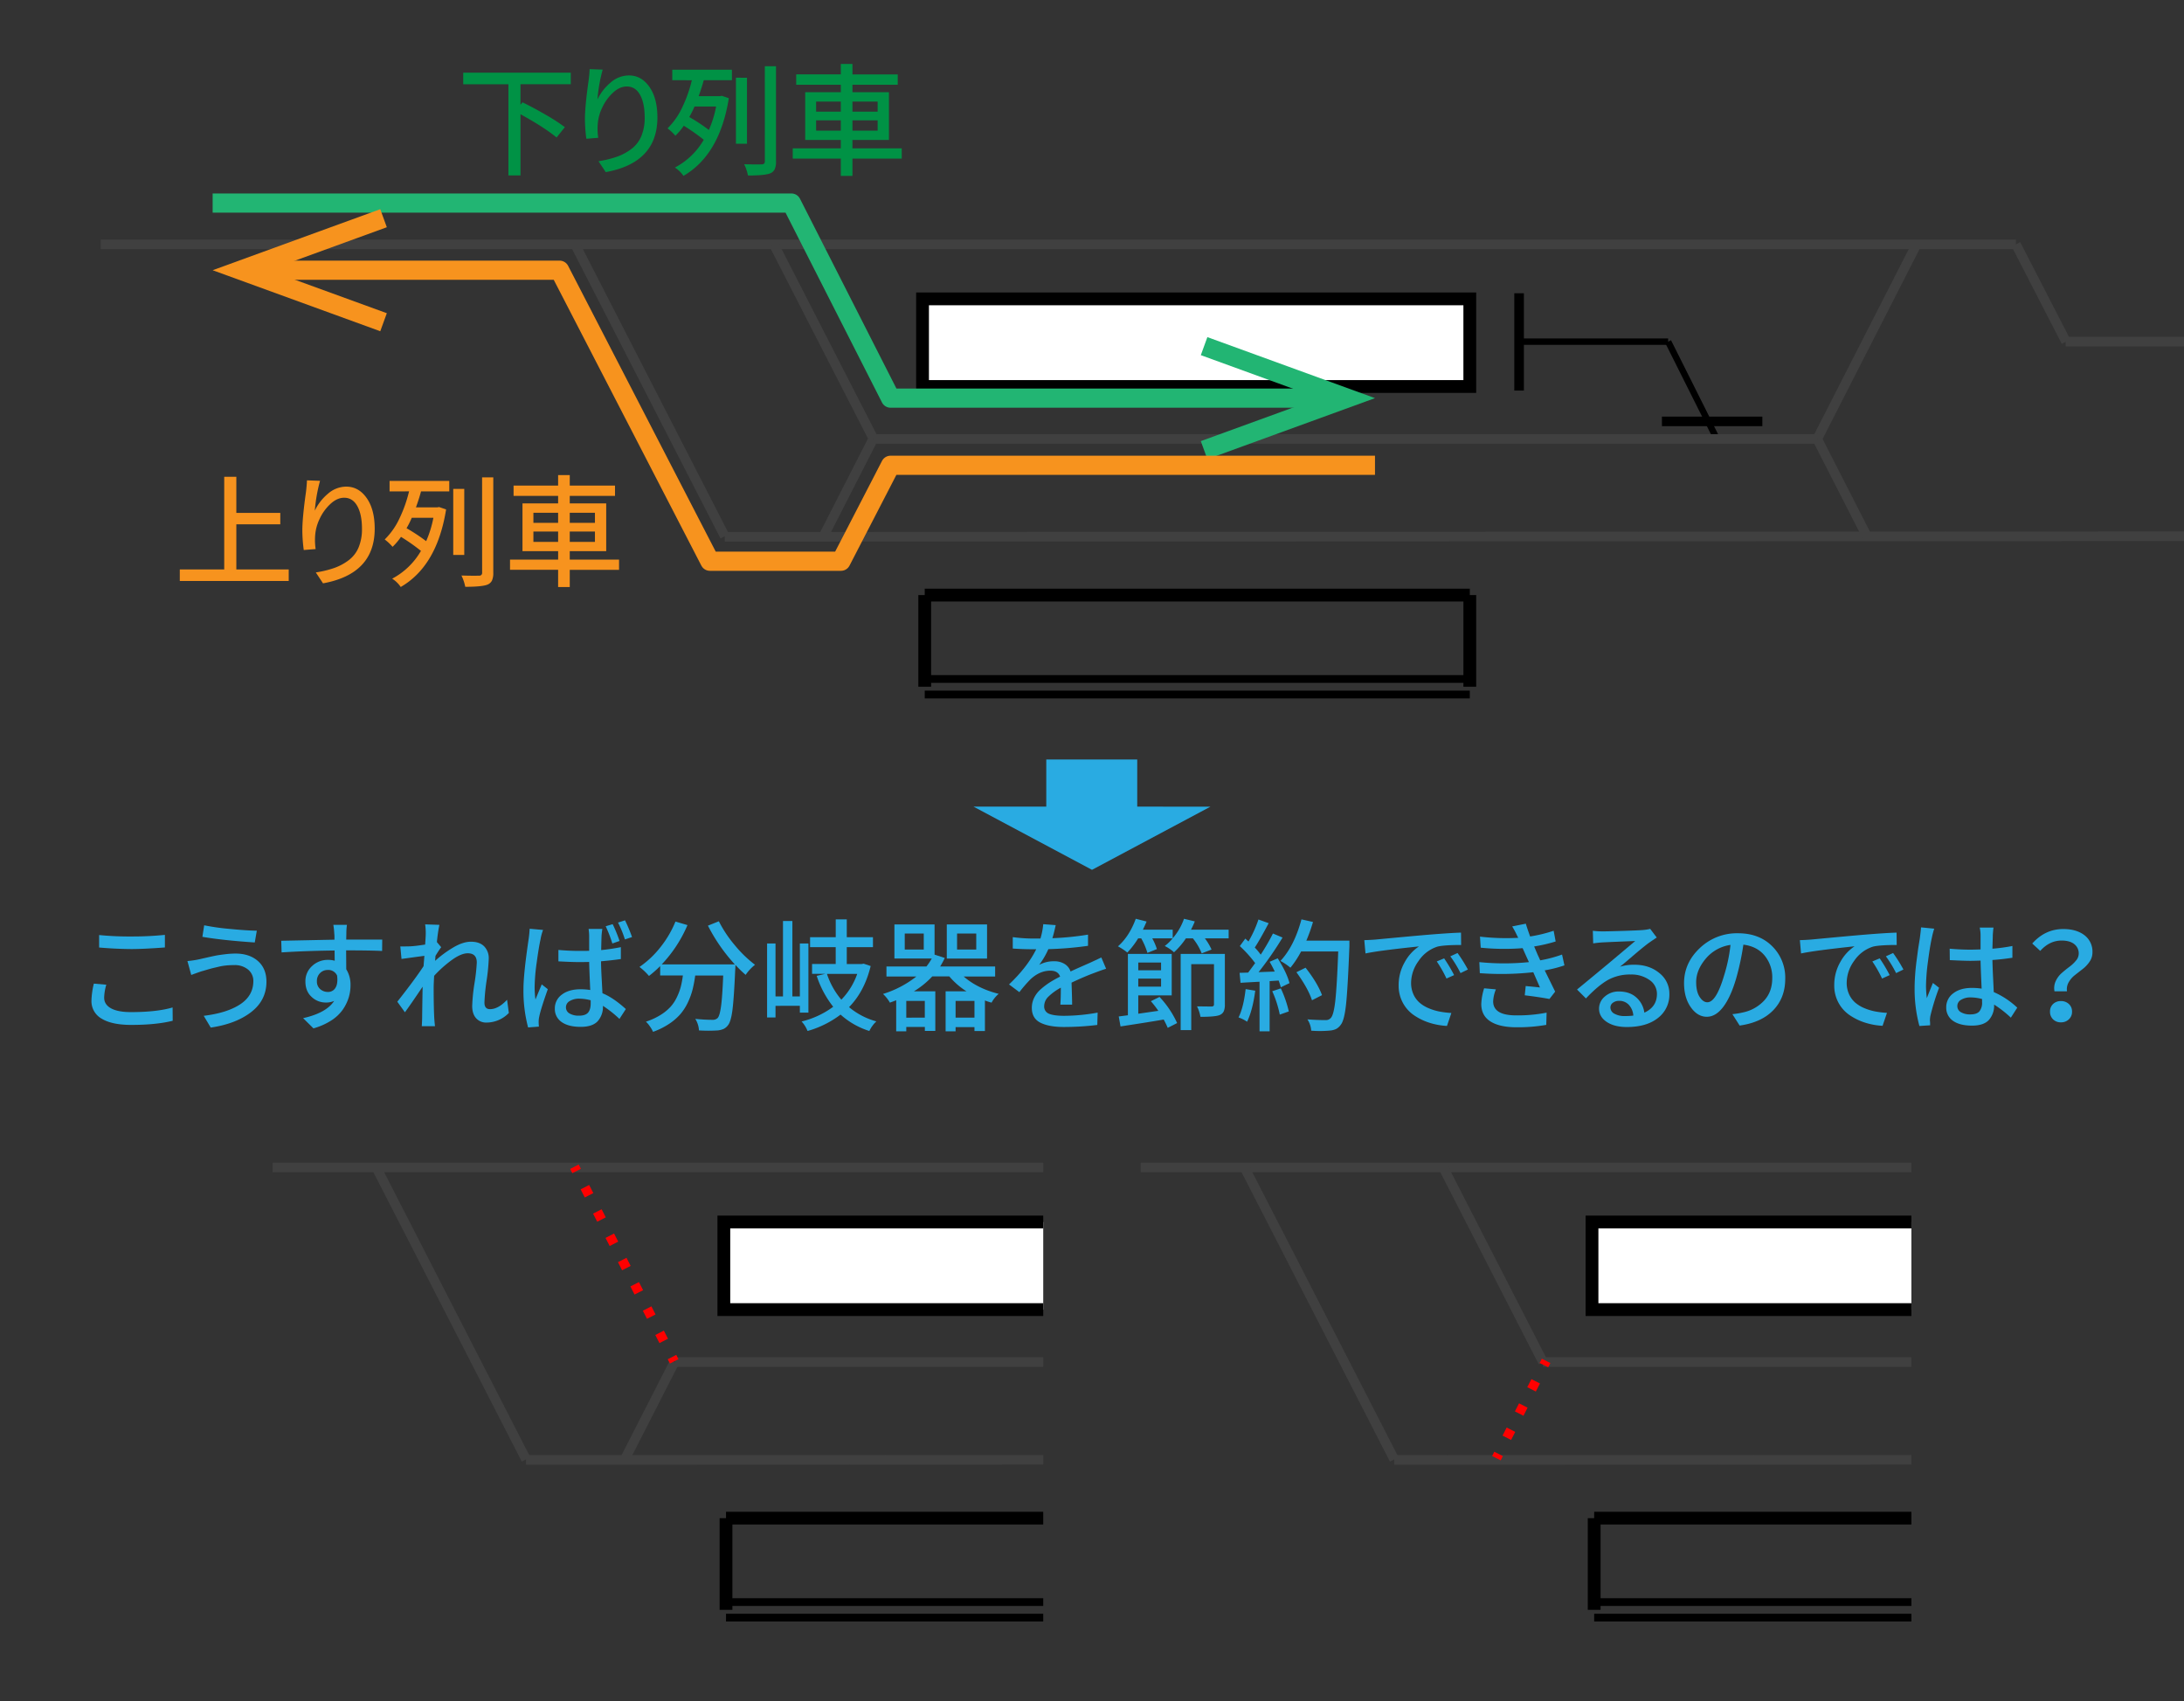 <svg xmlns="http://www.w3.org/2000/svg" xmlns:xlink="http://www.w3.org/1999/xlink" viewBox="0 0 1366 1064"><rect x="0" y="0" width="1366" height="1064" fill="#333333" stroke="none"/><defs><style>.a,.b,.c,.e,.f,.g,.i,.j,.l,.n,.p{fill:none;}.b{stroke:#404040;}.b,.c,.f,.g,.i,.j,.l,.n,.p{stroke-linejoin:round;}.b,.g,.i,.j,.l{stroke-width:6px;}.c,.e,.f,.g{stroke:#000;}.c,.e{stroke-width:8px;}.d{fill:#fff;}.e{stroke-miterlimit:8;}.f{stroke-width:4px;}.h{clip-path:url(#a);}.i,.j,.l{stroke:red;}.j{stroke-dasharray:5.69 11.37;}.k{clip-path:url(#b);}.l{stroke-dasharray:5.67 11.33;}.m{fill:#29abe2;}.n{stroke:#22b573;}.n,.p{stroke-width:12px;}.o{fill:#22b573;}.p{stroke:#f7931e;}.q{fill:#f7931e;}.r{fill:#009245;}</style><clipPath id="a"><rect class="a" x="170.5" y="700" width="482" height="343"/></clipPath><clipPath id="b"><rect class="a" x="713.5" y="700" width="482" height="343"/></clipPath></defs><line class="b" x1="63" y1="152.81" x2="1260.9" y2="152.81"/><line class="b" x1="359.66" y1="152.81" x2="453.31" y2="335.39"/><line class="b" x1="453.31" y1="335.74" x2="1373" y2="335.39"/><line class="c" x1="578.38" y1="372.16" x2="578.38" y2="429.5"/><line class="c" x1="578.38" y1="372.16" x2="919.3" y2="372.16"/><line class="c" x1="919.3" y1="429.5" x2="919.3" y2="372.17"/><path d="M578.38,427.07H919.3v-4.85H578.38m0,14.57H919.3v-4.86H578.38"/><rect class="d" x="577.01" y="186.92" width="342.29" height="54.8"/><rect class="e" x="577.01" y="186.92" width="342.29" height="54.8"/><line class="f" x1="1073.83" y1="274.53" x2="1043.36" y2="213.67"/><line class="g" x1="1102.28" y1="263.55" x2="1039.47" y2="263.55"/><line class="f" x1="1043.36" y1="213.67" x2="950.13" y2="213.67"/><line class="g" x1="950.13" y1="183.4" x2="950.13" y2="244.26"/><line class="b" x1="483.97" y1="152.81" x2="546.38" y2="274.53"/><line class="b" x1="546.13" y1="274.53" x2="515.05" y2="335.39"/><line class="b" x1="1198.74" y1="152.81" x2="1136.59" y2="274.53"/><line class="b" x1="1167.67" y1="335.39" x2="1136.59" y2="274.53"/><line class="b" x1="1292.22" y1="213.67" x2="1260.89" y2="152.81"/><line class="b" x1="546.38" y1="274.53" x2="1136.59" y2="274.53"/><line class="b" x1="1291.97" y1="213.67" x2="1373" y2="213.67"/><g class="h"><line class="b" x1="-61.29" y1="730.15" x2="1136.61" y2="730.15"/><line class="b" x1="235.37" y1="730.15" x2="329.02" y2="912.73"/><line class="b" x1="329.02" y1="913.08" x2="1248.71" y2="912.73"/><line class="c" x1="454.09" y1="949.5" x2="454.09" y2="1006.84"/><line class="c" x1="454.09" y1="949.5" x2="795.01" y2="949.5"/><line class="c" x1="795.01" y1="1006.84" x2="795.01" y2="949.51"/><path d="M454.09,1004.41H795v-4.85H454.09m0,14.57H795v-4.86H454.09"/><rect class="d" x="452.73" y="764.26" width="342.29" height="54.8"/><rect class="e" x="452.73" y="764.26" width="342.29" height="54.8"/><line class="f" x1="949.54" y1="851.87" x2="919.07" y2="791.01"/><line class="g" x1="977.99" y1="840.89" x2="915.18" y2="840.89"/><line class="f" x1="919.07" y1="791.01" x2="825.84" y2="791.01"/><line class="g" x1="825.84" y1="760.74" x2="825.84" y2="821.6"/><line class="b" x1="421.84" y1="851.87" x2="390.76" y2="912.73"/><line class="b" x1="1074.45" y1="730.15" x2="1012.3" y2="851.87"/><line class="b" x1="1043.38" y1="912.73" x2="1012.3" y2="851.87"/><line class="b" x1="1167.94" y1="791.01" x2="1136.61" y2="730.15"/><line class="b" x1="422.09" y1="851.87" x2="1012.3" y2="851.87"/><line class="b" x1="1167.69" y1="791.01" x2="1248.71" y2="791.01"/><line class="i" x1="359.28" y1="729.69" x2="360.64" y2="732.36"/><line class="j" x1="365.83" y1="742.48" x2="417.72" y2="843.68"/><line class="i" x1="420.31" y1="848.74" x2="421.68" y2="851.41"/></g><g class="k"><line class="b" x1="481.71" y1="730.15" x2="1679.61" y2="730.15"/><line class="b" x1="778.37" y1="730.15" x2="872.02" y2="912.73"/><line class="b" x1="872.02" y1="913.08" x2="1791.71" y2="912.73"/><line class="c" x1="997.09" y1="949.5" x2="997.09" y2="1006.84"/><line class="c" x1="997.09" y1="949.5" x2="1338.01" y2="949.5"/><line class="c" x1="1338.01" y1="1006.84" x2="1338.01" y2="949.51"/><path d="M997.09,1004.41H1338v-4.85H997.09m0,14.57H1338v-4.86H997.09"/><rect class="d" x="995.73" y="764.26" width="342.29" height="54.8"/><rect class="e" x="995.73" y="764.26" width="342.29" height="54.8"/><line class="g" x1="1368.84" y1="760.74" x2="1368.84" y2="821.6"/><line class="b" x1="902.68" y1="730.15" x2="965.09" y2="851.87"/><line class="b" x1="965.09" y1="851.87" x2="1555.3" y2="851.87"/><line class="i" x1="967.02" y1="851.12" x2="965.65" y2="853.8"/><line class="l" x1="960.5" y1="863.89" x2="939.88" y2="904.26"/><line class="i" x1="937.3" y1="909.31" x2="935.94" y2="911.98"/></g><path class="m" d="M58.69,615.18l7.8.67A31,31,0,0,0,65.15,624c0,2.77,1.4,5,4.2,6.58s7,2.41,12.52,2.41q16.2,0,26.08-2.9l.07,8.32Q97.61,641,82.09,641,70,641,63.59,637.1a12.53,12.53,0,0,1-6.39-11.3A51.16,51.16,0,0,1,58.69,615.18ZM62,592.6v-7.81a190,190,0,0,0,20.14.9,202.17,202.17,0,0,0,21-1v7.87q-13.51,1-21,1Q72.36,593.49,62,592.6Z"/><path class="m" d="M158.46,613.62a9.12,9.12,0,0,0-3.27-7.21,13,13,0,0,0-8.76-2.82c-1.64,0-3.25.08-4.83.22a35.54,35.54,0,0,0-4.9.82l-3.76.89c-.81.2-2.1.56-3.86,1.08s-2.66.78-2.71.78c-.74.2-3,1-6.76,2.38l-2.38-8.7a59,59,0,0,0,7.43-1.11l4.38-1c2.73-.62,4.73-1.05,6-1.3s3.15-.52,5.57-.82a54.93,54.93,0,0,1,6.69-.45q8.69,0,14,4.65t5.35,12.89q0,11.66-9.55,19.05t-25.29,9.7l-4.39-7.36q14.56-1.78,22.77-7.17T158.46,613.62Zm-31.87-27.71,1.12-7.21A143.05,143.05,0,0,0,144.09,581q10.36,1,16.53,1.08l-1.27,7.36Q139.07,588.07,126.59,585.91Z"/><path class="m" d="M239.07,587.62l-.07,7.13q-7.44-.37-22.51-.37c0,2.67.07,6.61.07,11.81a18.18,18.18,0,0,1,2.67,10,26.23,26.23,0,0,1-1.15,7.76,27.94,27.94,0,0,1-3.67,7.47,25.61,25.61,0,0,1-7.21,6.8,40.69,40.69,0,0,1-11.15,4.94l-6.46-6.39Q204.08,633.53,209,626a12.55,12.55,0,0,1-5.27,1,12.69,12.69,0,0,1-8.84-3.53q-3.87-3.53-3.87-9.62a12.66,12.66,0,0,1,4.16-9.66,14.17,14.17,0,0,1,10-3.86,15.2,15.2,0,0,1,4.16.52l-.07-6.39q-18.14.22-33.14,1.19l-.22-7.28q4.46-.08,16.34-.33t16.94-.34c0-.44,0-1.11,0-2a15.07,15.07,0,0,0-.11-1.79,46.84,46.84,0,0,0-.59-5.49H217a36.85,36.85,0,0,0-.37,5.49c0,.6-.07,1.84-.07,3.72Zm-40.86,26.07a6.19,6.19,0,0,0,2,4.87,7.1,7.1,0,0,0,4.87,1.82,5.28,5.28,0,0,0,4.75-2.6c1.09-1.73,1.42-4.28,1-7.65a6,6,0,0,0-5.87-3.49,6.63,6.63,0,0,0-4.76,1.93A6.82,6.82,0,0,0,198.21,613.69Z"/><path class="m" d="M317.15,625.28l1.11,8.25a19.48,19.48,0,0,1-14,6,8.34,8.34,0,0,1-6.47-2.71q-2.44-2.72-2.45-7.62a112.33,112.33,0,0,1,1.41-14.08A114.76,114.76,0,0,0,298.21,602c0-3.87-1.89-5.8-5.65-5.8q-4.08,0-9.81,4.09a73.74,73.74,0,0,0-11.21,10c-.2,3.56-.3,6.09-.3,7.57q0,12,.37,18.8.08,1.49.45,5.13h-8.25c.15-2.53.22-4.19.22-5q.08-7.27.3-19.69-7.95,11.82-11.07,16l-4.76-6.61q10.86-13.75,16.42-22.22c.05-.74.14-1.83.26-3.27s.21-2.5.26-3.19c-1.23.15-3.58.46-7,.93l-7.31,1-.75-7.8c1.09,0,3,0,5.65-.07s5.92-.52,9.88-1.12q.38-5.41.37-6.54a37.08,37.08,0,0,0-.37-6.09l8.91.3q-1,4.83-1.56,10.77l2.68,3.2q-1.56,2.14-3.57,5.42l-.22,3.12a69.94,69.94,0,0,1,11.4-8.39q6.06-3.57,11-3.57,5.42,0,8.28,2.9a10.53,10.53,0,0,1,2.86,7.72,121.8,121.8,0,0,1-1.34,13.67A121.14,121.14,0,0,0,303,627.07q0,4.08,3.49,4.08Q311.65,631.15,317.15,625.28Z"/><path class="m" d="M331.27,580.86l8.39.74a31.06,31.06,0,0,0-1.56,5.79q-1.19,5.43-2.45,14.83a118.65,118.65,0,0,0-1.26,15,58.84,58.84,0,0,0,.52,7.94c.24-.69,1.56-3.86,3.93-9.5l3.79,3q-4.45,12.55-5.35,17.16a13.74,13.74,0,0,0-.37,3.42q0,1,.15,2.82l-6.76.52a89.4,89.4,0,0,1-2.9-23.92q0-9.51,3.27-31.57Q331.12,584,331.27,580.86Zm57.05,11.51v7.43q-5.06.75-12.4,1.41c0,2.88.19,6.7.44,11.48s.4,7.62.45,8.51q6.68,2.67,14.63,9.88l-4,6.17a72.76,72.76,0,0,0-10.33-8.18v.23a13.36,13.36,0,0,1-3.26,9.36q-3.27,3.55-10.63,3.56-7.65,0-11.92-3a9.82,9.82,0,0,1-4.27-8.47,10.5,10.5,0,0,1,4.34-8.66q4.35-3.37,11.7-3.38a39.86,39.86,0,0,1,6.1.45q-.6-13.3-.67-17.54-2.16.07-6.39.08t-12.85-.45v-7.13q6.75.6,12.92.6c2.78,0,4.88,0,6.32-.08,0-1.43,0-3.16,0-5.16s0-3.26,0-3.75a30.53,30.53,0,0,0-.37-4.76h8.62a44.13,44.13,0,0,0-.52,4.61c-.05,1.53-.13,4.41-.22,8.62A124.33,124.33,0,0,0,388.32,592.37Zm-18.87,35.22v-2a28.5,28.5,0,0,0-7-1,11.28,11.28,0,0,0-6.13,1.49,4.44,4.44,0,0,0-2.34,3.86,4.34,4.34,0,0,0,2.23,3.9,11.16,11.16,0,0,0,5.94,1.38c2.68,0,4.56-.64,5.65-1.9S369.45,630.11,369.45,627.59Zm18.05-39.08L383,590.07a85.47,85.47,0,0,0-4.16-10.77L383.2,578A85.45,85.45,0,0,1,387.5,588.51Zm7.81-2.45-4.46,1.48A64.44,64.44,0,0,0,386.54,577l4.38-1.41A92.64,92.64,0,0,1,395.31,586.06Z"/><path class="m" d="M442.78,578.93l6.83-2.75a76.3,76.3,0,0,0,10,15,75.23,75.23,0,0,0,12.63,12.22,27.22,27.22,0,0,0-5.87,6.31,74.72,74.72,0,0,1-6.39-6.24,29.62,29.62,0,0,1-.14,3q-.75,17.54-1.71,25.08t-2.9,9.77a7.48,7.48,0,0,1-2.64,2.19,12.9,12.9,0,0,1-3.6.93,93.18,93.18,0,0,1-11.81,0,15,15,0,0,0-2.31-7.21c4.11.4,7.68.59,10.7.59a4.43,4.43,0,0,0,3.27-1.11q1.33-1.41,2.15-7.43t1.34-19.17H434.83a82.77,82.77,0,0,1-1.64,8.7,44.48,44.48,0,0,1-2.89,8,33,33,0,0,1-4.68,7.36,34.88,34.88,0,0,1-7.1,6.16,46.09,46.09,0,0,1-10.06,5,19.24,19.24,0,0,0-1.94-3.35,16.81,16.81,0,0,0-2.52-3,42,42,0,0,0,9-4.12,30.07,30.07,0,0,0,6.27-5.05,24.68,24.68,0,0,0,4.05-6.06,37.05,37.05,0,0,0,2.46-6.53,59.13,59.13,0,0,0,1.33-7.14H412.91v-5.87a70.39,70.39,0,0,1-7,6.17,38.85,38.85,0,0,0-5.94-5.64,59.2,59.2,0,0,0,13.07-12.3,65.06,65.06,0,0,0,9.44-16.08l7.5,2.22a82.86,82.86,0,0,1-16.12,24.59h45.76A109.32,109.32,0,0,1,442.78,578.93Z"/><path class="m" d="M505.63,633.31h-5.35v-4.24H485.05v7.28h-5.27V590.07h5.27V623.2h4.68V576h5.87V623.2h4.68V590.07h5.35Zm34.54-30.61,4.39,1.48q-3.79,15.77-13.52,25.71a45.38,45.38,0,0,0,17.08,8.91,20.12,20.12,0,0,0-4.38,6,48.75,48.75,0,0,1-18-10.25,61.83,61.83,0,0,1-20.65,10.25,19.24,19.24,0,0,0-3.72-5.94,55.12,55.12,0,0,0,19.77-9.21,62.25,62.25,0,0,1-10.33-19.32l5.35-1.26h-8.25v-6.17h14.79V592.37H506.67v-6.24h16.05V575h6.9v11.14H546v6.24H529.62v10.55h9.29Zm-4,6.39H517.22a48.25,48.25,0,0,0,9,16.12A43.74,43.74,0,0,0,536.16,609.09Z"/><path class="m" d="M622.42,610.72H602.73q8.76,7.57,21.91,10.85a18.43,18.43,0,0,0-4.45,5.5,39.9,39.9,0,0,1-4.16-1.34v19.09h-6.54v-2.45H597.68V645h-6.24v-25h13.07a46.3,46.3,0,0,1-10.77-9.36H583.12a53.64,53.64,0,0,1-11.52,9.36H585v24.74h-6.54v-2.45H566.84V645h-6.31V625.58c-1.49.59-2.8,1.09-3.94,1.49a22.54,22.54,0,0,0-4.31-5.43,64.53,64.53,0,0,0,20.88-10.92H554.44v-6.24h25a40.38,40.38,0,0,0,3.34-5H559.42V578.18h25.11v18.87l6.39,2.08a52.17,52.17,0,0,1-2.9,5.35h34.4Zm-44.65-16.86v-10H565.88v10Zm.66,42.57V626H566.84v10.48Zm38.93-58.25V599.5H592.18V578.18Zm-19.68,58.25h11.81V626H597.68Zm12.92-42.57v-10h-12v10Z"/><path class="m" d="M670.56,628.33H663.2q.3-3.5.3-10.62a34.42,34.42,0,0,0-7.76,5.61,8.24,8.24,0,0,0-2.64,5.83,4.8,4.8,0,0,0,3.08,4.9q3.09,1.26,9.4,1.26a119.2,119.2,0,0,0,20.95-2l-.22,7.72a174.16,174.16,0,0,1-20.95,1.27q-9.36,0-14.68-2.72c-3.54-1.8-5.31-4.89-5.31-9.24a14.18,14.18,0,0,1,1.45-6.32,17.31,17.31,0,0,1,4.2-5.39,47.38,47.38,0,0,1,5.53-4.19,72.53,72.53,0,0,1,6.5-3.64q-1.26-3.72-6.09-3.72-6.69,0-12.48,5.43a89.07,89.07,0,0,0-6.91,8l-6.46-4.83q11.58-11,17-22H646q-6.32,0-12.56-.45v-7.13a98.08,98.08,0,0,0,12.93.89h4.38A44.87,44.87,0,0,0,652.5,578l7.8.59c-.79,3.62-1.48,6.34-2.08,8.18a180.57,180.57,0,0,0,22.29-2.23v7a221.39,221.39,0,0,1-24.81,2.08,50.42,50.42,0,0,1-5.72,9.81,19.12,19.12,0,0,1,9.58-2.23,11.76,11.76,0,0,1,6.28,1.67,8.63,8.63,0,0,1,3.75,4.72q2.67-1.26,6.87-3.12l5.24-2.31q2.59-1.19,7.13-3.34l3,7.06c-1.68.5-4.21,1.39-7.57,2.67q-5.88,2.16-14.05,6,.08,2.29.23,7.35T670.56,628.33Z"/><path class="m" d="M744.92,581.45h23.55v5.42H753.61a35.56,35.56,0,0,1,4.16,7l-6.16,2.38a36,36,0,0,0-5.5-9.37h-4.38a47.67,47.67,0,0,1-7.43,8.7,26.24,26.24,0,0,0-5.8-3.94,27.67,27.67,0,0,0,4.91-4.76H720.7a37.55,37.55,0,0,1,2.9,6.69l-5.94,2.38a44.07,44.07,0,0,0-3.87-9.07h-1.93a52.1,52.1,0,0,1-6.76,8.85,36.82,36.82,0,0,0-5.87-3.87q7.07-6.17,11.15-17.23l6.76,1.71c-.45,1.14-1.22,2.84-2.31,5.12h18.65v5.35a37.08,37.08,0,0,0,7.06-12.18l6.76,1.63A53.91,53.91,0,0,1,744.92,581.45Zm-25.11,44.72,5.43-2.67a60.13,60.13,0,0,1,11,16.34l-5.87,3a56.61,56.61,0,0,0-2.53-5.2q-8.91,1.56-27,4.31l-1.11-6.24,5.72-.74V596.61h27.41v25.93H711.94V634l6.46-.93q4.3-.63,6.09-.86A57.9,57.9,0,0,0,719.81,626.17ZM726.2,602H711.94v4.83H726.2Zm-14.26,15.08H726.2v-5.05H711.94Zm54.16-20.5v31.72a10.12,10.12,0,0,1-.71,4.23,4.84,4.84,0,0,1-2.56,2.31q-2.69,1.11-12,1.11a22.48,22.48,0,0,0-2.15-6.54c2.67,0,5.72.08,9.13.08,1,0,1.49-.47,1.49-1.26V603H745.07v41.23h-6.61V596.61Z"/><path class="m" d="M779.1,618.6l6,1Q783.47,631.9,780,639a22.63,22.63,0,0,0-5.35-2.68Q777.76,630.18,779.1,618.6Zm15-17.09,5.06-2.15q5.79,9.21,7.35,15.52l-5.42,2.6c-.3-1.19-.75-2.6-1.34-4.23l-5.65.37V645h-6.31V614q-7.42.38-11.89.67l-.59-6.24,5.35-.15q3-4,4.38-5.94a77.53,77.53,0,0,0-9.58-10.63l3.41-4.68c.25.2.6.5,1,.9l1,.89a73.2,73.2,0,0,0,6.24-13.75l6.39,2.31q-5.72,10.77-8.69,15.23a38.15,38.15,0,0,1,3.72,4.45,142.84,142.84,0,0,0,7.65-13.22l6,2.52A208.78,208.78,0,0,1,787.19,608l10.11-.37C796.55,606,795.49,603.94,794.1,601.51Zm1.64,18.42,5.35-1.78a70.94,70.94,0,0,1,5,14.41l-5.64,2A68.17,68.17,0,0,0,795.74,619.93ZM844,588.29v3.41q-1,26-2.08,36.26T838.53,641a8.31,8.31,0,0,1-2.82,2.53,11.15,11.15,0,0,1-3.87,1,66.65,66.65,0,0,1-11.73.07,14.54,14.54,0,0,0-2.38-7.06q5.94.45,11.36.45a4,4,0,0,0,3.27-1.34q1.86-1.86,2.86-11.18T837,595.05H813.79a58.16,58.16,0,0,1-6.69,10.17,36.39,36.39,0,0,0-6.24-4.23q8.63-9.21,13.15-26l7.21,1.63a99.4,99.4,0,0,1-4.16,11.67Zm-17.16,34.1-6.24,3.19q-2.46-7.5-9.74-17.53l5.72-2.83Q824.05,614.75,826.87,622.39Z"/><path class="m" d="M854.06,596.31l-.75-8.32c2.93-.1,5.25-.22,7-.37q23.63-2.24,32.76-3,13.52-1.12,20.73-1.34l.07,7.73q-10.47,0-14.71,1A22.3,22.3,0,0,0,887.27,601a23.54,23.54,0,0,0-4.69,13.67,17.13,17.13,0,0,0,1.45,7.17,15.44,15.44,0,0,0,3.83,5.24,21.06,21.06,0,0,0,5.72,3.49,34.35,34.35,0,0,0,6.8,2.08,56.42,56.42,0,0,0,7.39.89l-2.75,8.1a43.58,43.58,0,0,1-11-2,36.85,36.85,0,0,1-9.62-4.68,22,22,0,0,1-7-7.84,22.28,22.28,0,0,1-2.6-10.77,28.67,28.67,0,0,1,3.79-14.6,27.71,27.71,0,0,1,8.91-9.84Q862.22,594.53,854.06,596.31Zm44.57,5,4.61-1.93a92.77,92.77,0,0,1,6.24,10.47L904.72,612A77.32,77.32,0,0,0,898.63,601.29Zm8.47-3.2,4.53-2.08a92.57,92.57,0,0,1,6.47,10.33l-4.61,2.23A70.27,70.27,0,0,0,907.1,598.09Z"/><path class="m" d="M977,597l1.49,6.76a79.3,79.3,0,0,1-12.34,3.12l6.54,13.3-3.57,4.6c-4.25-.79-9.41-1.56-15.45-2.3l.6-5.79,8.91.89L959,608.05a181.88,181.88,0,0,1-33.43.59l-.3-6.91a153.86,153.86,0,0,0,31,0L954.13,597l-1.79-4a146.71,146.71,0,0,1-26.22-.3l-.45-6.91a142.13,142.13,0,0,0,23.93.74l-.67-1.26a55.54,55.54,0,0,0-3.12-5.87l8.54-1.71q.45,1.79,2.68,8a91.5,91.5,0,0,0,14.71-3.57l1.26,6.69a94.46,94.46,0,0,1-13.45,3.12l1.34,3.19.89,2.08q1,2.09,1.56,3.42A82.32,82.32,0,0,0,977,597Zm-48.74,21.1,7.36.67a22.24,22.24,0,0,0-1.71,7.5q0,8.76,14.34,8.77a94.1,94.1,0,0,0,19.09-1.71l-.22,7.65a102.73,102.73,0,0,1-18.65,1.49q-10.54,0-16.27-3.65t-5.72-10.92A36.54,36.54,0,0,1,928.27,618.08Z"/><path class="m" d="M1032.13,580.93l4.09,5.42q-2.82,1.86-4.61,3.13c-1.14.79-2.79,2.09-5,3.89s-4.65,3.89-7.4,6.25-4.74,4-6,5a29.72,29.72,0,0,1,8.92-1.26q9.44,0,15.71,5.2a16.26,16.26,0,0,1,6.28,13.07,18.25,18.25,0,0,1-7.1,15q-7.1,5.68-19.5,5.69-7.8,0-12.59-3.2t-4.79-8.32a9.8,9.8,0,0,1,3.56-7.5,12.88,12.88,0,0,1,8.92-3.2q6.69,0,10.85,3.75a15.27,15.27,0,0,1,5,9.48q7.88-3.57,7.88-11.74a10.36,10.36,0,0,0-4.68-8.69,19.25,19.25,0,0,0-11.67-3.42A28.37,28.37,0,0,0,1005.5,613q-6.13,3.56-13.56,11.44l-5.57-5.58q8.76-7.2,19.76-16.34,13.46-11.29,16.64-14-15.15.6-20.8.89c-1.53.1-3.37.3-5.5.6l-.22-7.88a51.1,51.1,0,0,0,5.94.37q3.49,0,12.89-.3t12.22-.52A28.14,28.14,0,0,0,1032.13,580.93Zm-15.89,54.53a43.8,43.8,0,0,0,5.34-.29,11,11,0,0,0-2.82-6.73,8,8,0,0,0-6.09-2.49,6.19,6.19,0,0,0-3.86,1.19,3.59,3.59,0,0,0-1.56,3,4.41,4.41,0,0,0,2.52,3.87A12.65,12.65,0,0,0,1016.24,635.46Z"/><path class="m" d="M1088.08,641.41l-4.54-7.14a48.52,48.52,0,0,0,6.76-1.11,25,25,0,0,0,13-7.28q5.16-5.5,5.17-14.12a21.37,21.37,0,0,0-4.8-14.15q-4.79-5.76-13.26-6.8a163.64,163.64,0,0,1-4.53,21.18q-3.42,11.65-8.1,17.79t-10.25,6.13q-5.79,0-10-5.95t-4.23-15.08q0-12.63,9.84-21.91a33.54,33.54,0,0,1,23.89-9.29q13.29,0,21.43,8.14a27.56,27.56,0,0,1,8.13,20.31q0,11.89-7.43,19.62T1088.08,641.41Zm-20.21-14.57q5.49,0,10.4-16.49a100.73,100.73,0,0,0,4.09-19.39,24.74,24.74,0,0,0-15.53,8.66q-5.94,7.1-5.95,14.59c0,4,.74,7.12,2.2,9.33S1066.13,626.84,1067.87,626.84Z"/><path class="m" d="M1126.48,596.31l-.74-8.32q4.38-.15,7-.37,23.63-2.24,32.77-3,13.52-1.12,20.72-1.34l.08,7.73q-10.47,0-14.71,1a22.32,22.32,0,0,0-11.89,8.91,23.59,23.59,0,0,0-4.68,13.67,17.13,17.13,0,0,0,1.45,7.17,15.44,15.44,0,0,0,3.83,5.24,21.06,21.06,0,0,0,5.72,3.49,34.47,34.47,0,0,0,6.79,2.08,56.79,56.79,0,0,0,7.4.89l-2.75,8.1a43.5,43.5,0,0,1-11-2,36.85,36.85,0,0,1-9.62-4.68,22,22,0,0,1-7-7.84,22.28,22.28,0,0,1-2.6-10.77,28.76,28.76,0,0,1,3.78-14.6,27.82,27.82,0,0,1,8.92-9.84Q1134.65,594.53,1126.48,596.31Zm44.58,5,4.61-1.93a95.85,95.85,0,0,1,6.24,10.47l-4.76,2.16A77.32,77.32,0,0,0,1171.06,601.29Zm8.47-3.2,4.53-2.08a92.51,92.51,0,0,1,6.46,10.33l-4.6,2.23A70.27,70.27,0,0,0,1179.53,598.09Z"/><path class="m" d="M1201.52,580l8.25.81a51.23,51.23,0,0,0-1.49,5.72q-1.18,5.28-2.41,14.79a124.17,124.17,0,0,0-1.23,15.08,58.34,58.34,0,0,0,.52,7.87q.3-.88,3.79-9.51l3.86,3a146.42,146.42,0,0,0-5.35,17.24,15.23,15.23,0,0,0-.37,3.41,9.6,9.6,0,0,1,.11,1.38c0,.67,0,1.15,0,1.45l-6.69.44a88.3,88.3,0,0,1-3-23.92q0-2.67.19-5.91t.44-5.87c.18-1.75.41-3.77.71-6s.53-4.05.7-5.31.42-2.89.75-4.87.51-3.17.55-3.56Q1201.45,581.61,1201.52,580Zm60.18,50.22-4,6.24a69,69,0,0,0-10.47-8.17v.22a13.43,13.43,0,0,1-3.23,9.36q-3.24,3.57-10.59,3.57-7.65,0-11.89-3a9.85,9.85,0,0,1-4.23-8.47,10.59,10.59,0,0,1,4.35-8.69q4.34-3.42,11.7-3.42a39.64,39.64,0,0,1,6.09.45q-.6-13.31-.67-17.54-4.31.15-6.39.15-4.08,0-12.85-.44l-.08-7.14q6.91.6,13,.6,2,0,6.32-.15c0-1.39,0-3.08,0-5.09s0-3.26,0-3.75a23,23,0,0,0-.53-4.83h8.62c-.2,1.39-.34,3-.44,4.68,0,1.49-.13,4.33-.23,8.54a109.27,109.27,0,0,0,12.49-1.7v7.35q-6.46,1-12.49,1.41.08,4.45.45,11.93t.37,8.13A51.57,51.57,0,0,1,1261.7,630.19Zm-22-3.42v-2a28.63,28.63,0,0,0-7-1,11.31,11.31,0,0,0-6.13,1.49,4.44,4.44,0,0,0-2.34,3.86,4.34,4.34,0,0,0,2.23,3.9,11.21,11.21,0,0,0,5.94,1.38c2.68,0,4.56-.65,5.65-1.93A8.54,8.54,0,0,0,1239.71,626.77Z"/><path class="m" d="M1292.82,620H1285a10.49,10.49,0,0,1,.75-6.35,14.86,14.86,0,0,1,3.67-5q2.34-2.07,4.79-3.9a23,23,0,0,0,4.2-3.94,6.81,6.81,0,0,0,1.75-4.34,7.3,7.3,0,0,0-2.79-6c-1.86-1.48-4.49-2.23-7.91-2.23q-7.57,0-13.37,6.47l-5-4.61q8.09-9.06,19.39-9.06,8.23,0,13.26,3.86a12.84,12.84,0,0,1,5,10.77,10.07,10.07,0,0,1-1.78,5.76,19.75,19.75,0,0,1-4.27,4.57c-1.66,1.29-3.31,2.57-4.94,3.86a15,15,0,0,0-3.9,4.53A8.74,8.74,0,0,0,1292.82,620Zm-8.69,17.53a6.4,6.4,0,0,1-1.93-4.83,6.28,6.28,0,0,1,1.93-4.79,6.88,6.88,0,0,1,4.9-1.82,7,7,0,0,1,4.94,1.82,6.2,6.2,0,0,1,2,4.79,6.32,6.32,0,0,1-2,4.83,6.91,6.91,0,0,1-4.94,1.86A6.78,6.78,0,0,1,1284.13,637.54Z"/><path class="m" d="M711.29,504.49H654.4V475h56.89ZM683,544l74.11-39.51H608.89Z"/><polyline class="n" points="133 127 495 127 557 249 826.09 249"/><polygon class="o" points="755.16 287.17 751.06 275.88 824.92 249 751.06 222.12 755.16 210.84 860 249 755.16 287.17"/><polyline class="p" points="860 291 557 291 526 351 444 351 350 169 166.91 169"/><polygon class="q" points="237.84 130.83 241.94 142.12 168.08 169 241.94 195.88 237.84 207.16 133 169 237.84 130.83"/><path class="r" d="M357,52.68H325.54V65.53L326.8,64q6.76,3.27,14.49,7.76a114.81,114.81,0,0,1,12,7.77L348.12,86q-7.58-6.31-22.58-14.56v38.26H318v-57H289.73V45.47H357Z"/><path class="r" d="M368.78,43.24l8.17.3a100.52,100.52,0,0,0-3.27,18.65,31.22,31.22,0,0,1,8.14-10.48,17.44,17.44,0,0,1,11.55-4.53q7.8,0,12.81,7.17t5,19.13q0,28.3-32.32,34.17l-4.53-6.83A63.16,63.16,0,0,0,385.9,98a33.23,33.23,0,0,0,9-4.83,19.36,19.36,0,0,0,6.21-8,29.57,29.57,0,0,0,2.11-11.7q0-8.92-2.89-14.15T392,54.09q-4.38,0-8.54,3.82a29.68,29.68,0,0,0-6.73,9.25,28.62,28.62,0,0,0-2.86,10.4,38.32,38.32,0,0,0,.3,8.62l-7.43.6a94.89,94.89,0,0,1-.89-12.19q0-8,2.3-24.29C368.53,47.53,368.73,45.17,368.78,43.24Z"/><path class="r" d="M420.48,50.15V43.61h37.3v6.54H440.17q-1.19,4.45-3.19,10h13.3l1.18-.22,4.39,1.48Q450.19,96.81,427.47,110a18.85,18.85,0,0,0-5.35-5.21,45.05,45.05,0,0,0,18.05-17.38,126.29,126.29,0,0,0-12.48-8.77,40.1,40.1,0,0,1-5.27,6.24,32.46,32.46,0,0,0-4.91-4.6,44.87,44.87,0,0,0,9.21-13.15,84.33,84.33,0,0,0,6-16.94ZM447.9,66.64H434.38a58.51,58.51,0,0,1-3.27,6.54,111.37,111.37,0,0,1,12.26,8.1A68.1,68.1,0,0,0,447.9,66.64Zm19.31-18V89.9H460.3V48.59Zm11.15-7.21h7V101a11.37,11.37,0,0,1-.82,4.87,5.44,5.44,0,0,1-2.82,2.56q-3.42,1.34-13.89,1.34a29.08,29.08,0,0,0-2.38-7.06c5.3.15,9,.17,11,.07,1.28,0,1.93-.62,1.93-1.85Z"/><path class="r" d="M564,92.79v6.39H533.18V110H525.9V99.18H495.82V92.79H525.9V87.52H503.62V57.65H525.9V53H498V46.51H525.9V40h7.28v6.54h28.31V53H533.18v4.68H556V87.52H533.18v5.27ZM510.45,63.52v6.32H525.9V63.52Zm0,18.2H525.9V75.26H510.45Zm38.48-18.2H533.18v6.32h15.75Zm0,18.2V75.26H533.18v6.46Z"/><path class="q" d="M147.82,356.13h32.76v7.21H112.46v-7.21h27.78V298.19h7.58v22.58h27.49v7.13H147.82Z"/><path class="q" d="M192,300.42l8.17.29a100.67,100.67,0,0,0-3.27,18.65A31.28,31.28,0,0,1,205,308.89a17.46,17.46,0,0,1,11.55-4.54q7.8,0,12.81,7.17t5,19.13q0,28.31-32.32,34.18L197.52,358a63.21,63.21,0,0,0,11.55-2.78,33.79,33.79,0,0,0,9-4.83,19.39,19.39,0,0,0,6.21-8,29.56,29.56,0,0,0,2.12-11.7q0-8.91-2.9-14.15t-8.25-5.24q-4.38,0-8.54,3.83a29.45,29.45,0,0,0-6.73,9.25,28.51,28.51,0,0,0-2.86,10.4,38.94,38.94,0,0,0,.3,8.62l-7.43.59a94.74,94.74,0,0,1-.89-12.18q0-8,2.3-24.3Q191.88,303.31,192,300.42Z"/><path class="q" d="M243.66,307.33v-6.54H281v6.54H263.34q-1.18,4.46-3.19,10h13.3l1.18-.22,4.39,1.49q-5.65,35.36-28.38,48.51a18.54,18.54,0,0,0-5.35-5.2,45.12,45.12,0,0,0,18-17.38,126.29,126.29,0,0,0-12.48-8.77,40.1,40.1,0,0,1-5.27,6.24,32.47,32.47,0,0,0-4.91-4.61,44.94,44.94,0,0,0,9.22-13.15,84.61,84.61,0,0,0,6-16.93Zm27.41,16.49H257.55a56.84,56.84,0,0,1-3.27,6.54,112.93,112.93,0,0,1,12.26,8.09A67.84,67.84,0,0,0,271.07,323.82Zm19.31-18.05v41.3h-6.9v-41.3Zm11.15-7.21h7v59.65a11.31,11.31,0,0,1-.82,4.87,5.36,5.36,0,0,1-2.82,2.56Q301.45,367,291,367a29.08,29.08,0,0,0-2.38-7.06q7.95.22,11,.08a1.68,1.68,0,0,0,1.93-1.86Z"/><path class="q" d="M387.19,350v6.39H356.36v10.77h-7.28V356.36H319V350h30.09v-5.28H326.79V314.83h22.29v-4.68H321.22v-6.46h27.86v-6.54h7.28v6.54h28.3v6.46h-28.3v4.68h22.8v29.86h-22.8V350ZM333.62,320.7V327h15.46V320.7Zm0,18.2h15.46v-6.46H333.62Zm38.49-18.2H356.36V327h15.75Zm0,18.2v-6.46H356.36v6.46Z"/></svg>